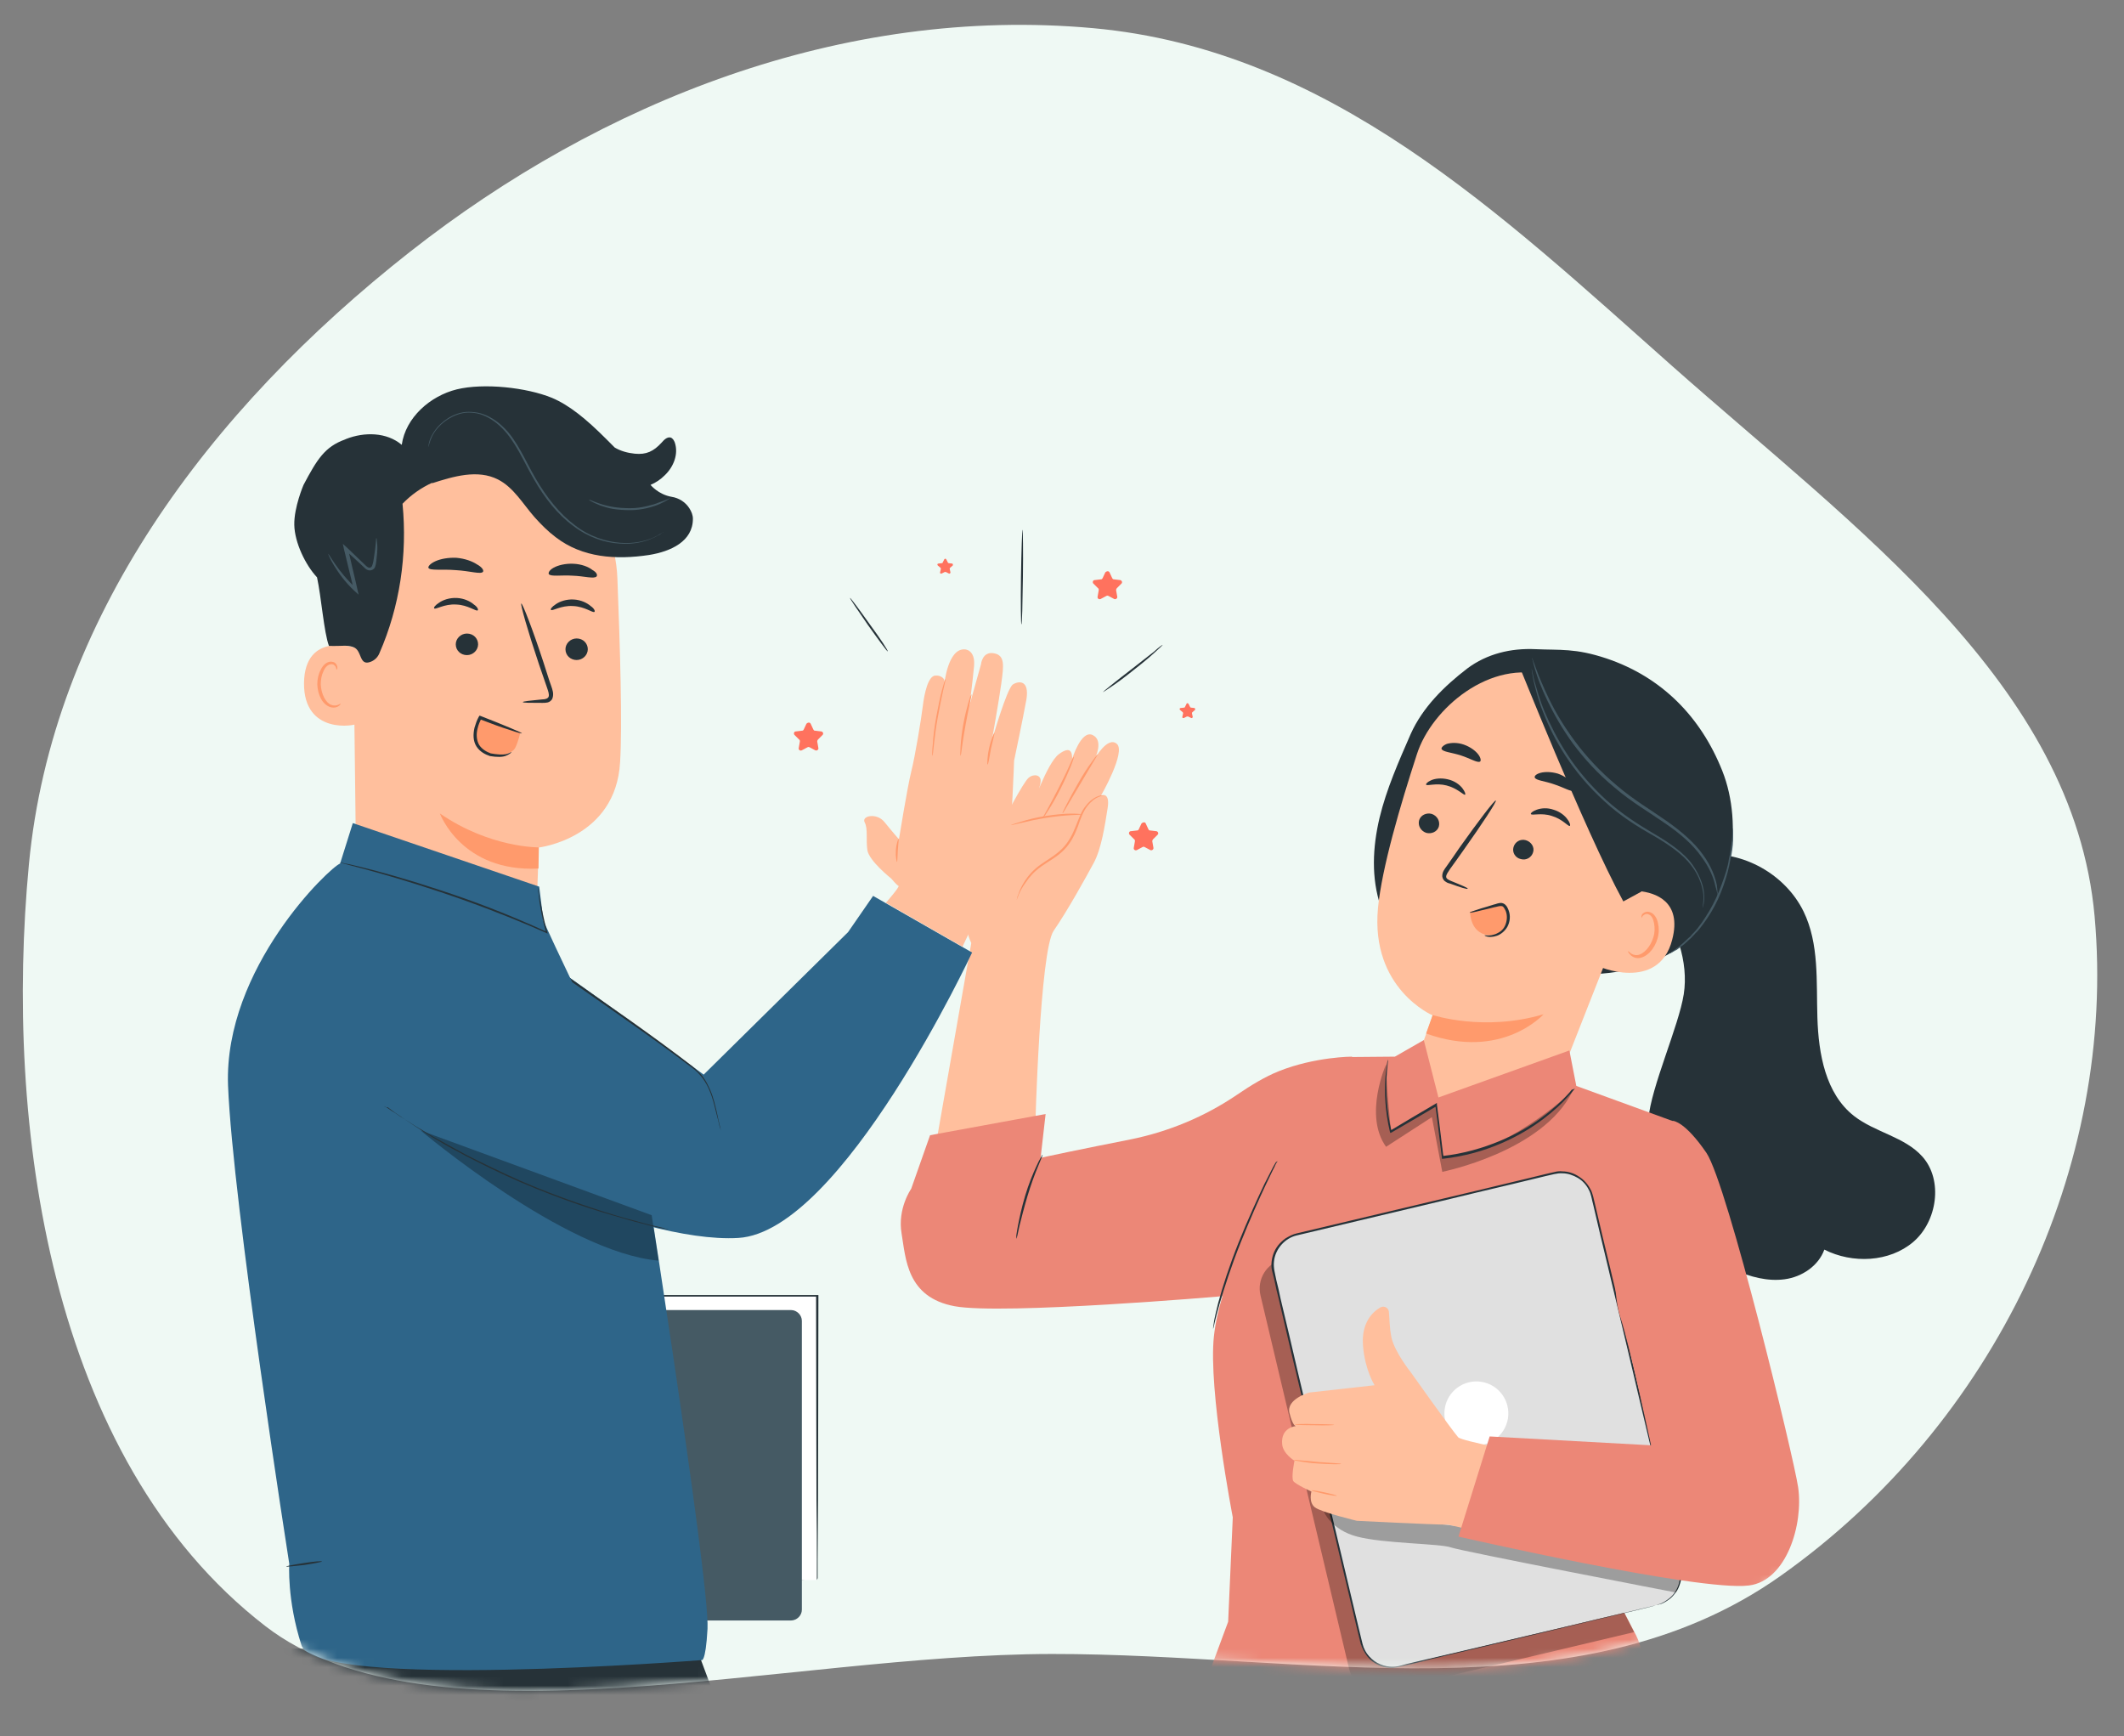 <?xml version="1.0" encoding="UTF-8"?> <svg xmlns="http://www.w3.org/2000/svg" width="230" height="188" viewBox="0 0 230 188" fill="none"><rect x="0" y="0" width="230" height="188" fill="#808080" stroke="none"/><path fill-rule="evenodd" clip-rule="evenodd" d="M3.132 93.562C5.642 67.155 22.516 44.452 44.409 27.254C65.066 11.027 91.234 0.595 118.353 3.048C143.928 5.363 162.537 23.195 181.06 39.618C200.858 57.172 224.565 74.074 226.818 99.218C229.235 126.189 216.089 154.158 192.801 170.628C171.026 186.028 141.441 179.044 113.901 179.075C84.938 179.108 46.538 189.802 28.739 176.06C5.237 157.917 0.469 121.585 3.132 93.562Z" fill="#EFF9F4"></path><mask id="mask0_1936_4609" style="mask-type:alpha" maskUnits="userSpaceOnUse" x="2" y="2" width="226" height="182"><path fill-rule="evenodd" clip-rule="evenodd" d="M3.132 93.562C5.642 67.155 22.516 44.452 44.409 27.254C65.066 11.027 91.234 0.595 118.353 3.048C143.928 5.363 162.537 23.195 181.06 39.618C200.858 57.172 224.565 74.074 226.818 99.218C229.235 126.189 216.089 154.158 192.801 170.628C171.026 186.028 141.441 179.044 113.901 179.075C84.938 179.108 46.538 189.802 28.739 176.06C5.237 157.917 0.469 121.585 3.132 93.562Z" fill="#EEF9F3"></path></mask><g mask="url(#mask0_1936_4609)"><path d="M110.6 67.607C110.558 67.607 110.517 65.313 110.558 62.477C110.6 59.641 110.683 57.348 110.725 57.348C110.767 57.348 110.809 59.641 110.767 62.477C110.725 65.313 110.683 67.607 110.6 67.607Z" fill="#263238"></path><path d="M96.127 70.528C96.086 70.57 95.127 69.277 94.001 67.692C92.875 66.066 91.999 64.773 92.04 64.731C92.082 64.69 93.041 65.983 94.167 67.567C95.335 69.152 96.211 70.487 96.127 70.528Z" fill="#263238"></path><path d="M125.905 69.816C125.905 69.858 125.572 70.15 125.03 70.65C124.488 71.151 123.695 71.818 122.778 72.527C121.902 73.236 121.068 73.862 120.442 74.279C119.817 74.696 119.441 74.946 119.441 74.946C119.441 74.904 119.775 74.612 120.359 74.154C120.984 73.653 121.777 73.028 122.653 72.36C123.528 71.693 124.279 71.067 124.946 70.567C125.488 70.067 125.864 69.816 125.905 69.816Z" fill="#263238"></path><path d="M102.465 60.555L102.632 60.888C102.632 60.93 102.673 60.93 102.715 60.972L103.09 61.014C103.174 61.014 103.215 61.139 103.174 61.222L102.882 61.472C102.84 61.514 102.84 61.556 102.84 61.597L102.924 61.973C102.924 62.056 102.84 62.139 102.757 62.098L102.423 61.931C102.381 61.931 102.34 61.931 102.298 61.931L101.964 62.098C101.881 62.139 101.756 62.056 101.798 61.973L101.881 61.597C101.881 61.556 101.881 61.514 101.839 61.472L101.547 61.222C101.464 61.139 101.506 61.014 101.631 61.014L102.006 60.972C102.048 60.972 102.089 60.93 102.089 60.888L102.256 60.555C102.298 60.471 102.423 60.471 102.465 60.555Z" fill="#FF725E"></path><path d="M128.697 76.195L128.864 76.529C128.864 76.571 128.906 76.571 128.947 76.612L129.323 76.654C129.406 76.654 129.448 76.779 129.406 76.863L129.114 77.113C129.073 77.155 129.073 77.196 129.073 77.238L129.156 77.613C129.156 77.697 129.073 77.78 128.989 77.738L128.656 77.572C128.614 77.572 128.572 77.572 128.53 77.572L128.197 77.738C128.113 77.78 127.988 77.697 128.03 77.613L128.113 77.238C128.113 77.196 128.113 77.155 128.072 77.113L127.78 76.863C127.696 76.779 127.738 76.654 127.863 76.654L128.238 76.612C128.28 76.612 128.322 76.571 128.322 76.529L128.489 76.195C128.489 76.112 128.614 76.112 128.697 76.195Z" fill="#FF725E"></path><path d="M120.148 61.973L120.44 62.598C120.481 62.682 120.523 62.723 120.606 62.723L121.315 62.807C121.482 62.849 121.566 63.057 121.441 63.182L120.94 63.683C120.898 63.724 120.857 63.808 120.857 63.891L120.982 64.6C121.024 64.767 120.815 64.934 120.648 64.85L120.023 64.517C119.939 64.475 119.898 64.475 119.814 64.517L119.189 64.85C119.022 64.934 118.813 64.809 118.855 64.6L118.98 63.891C118.98 63.808 118.98 63.724 118.897 63.683L118.396 63.182C118.271 63.057 118.354 62.807 118.521 62.807L119.23 62.723C119.314 62.723 119.355 62.682 119.397 62.598L119.689 61.973C119.856 61.806 120.064 61.806 120.148 61.973Z" fill="#FF725E"></path><path d="M87.784 78.359L88.076 78.985C88.118 79.068 88.16 79.11 88.243 79.11L88.952 79.194C89.119 79.235 89.202 79.444 89.077 79.569L88.577 80.069C88.535 80.111 88.493 80.195 88.493 80.278L88.618 80.987C88.66 81.154 88.452 81.32 88.285 81.237L87.659 80.903C87.576 80.862 87.534 80.862 87.451 80.903L86.825 81.237C86.658 81.32 86.45 81.195 86.492 80.987L86.617 80.278C86.617 80.195 86.617 80.111 86.533 80.069L86.033 79.569C85.908 79.444 85.991 79.194 86.158 79.194L86.867 79.11C86.95 79.11 86.992 79.068 87.034 78.985L87.326 78.359C87.493 78.193 87.701 78.193 87.784 78.359Z" fill="#FF725E"></path><path d="M124.066 89.16L124.358 89.786C124.399 89.869 124.441 89.911 124.524 89.911L125.233 89.994C125.4 90.036 125.484 90.245 125.359 90.37L124.858 90.87C124.816 90.912 124.775 90.995 124.775 91.079L124.9 91.788C124.941 91.954 124.733 92.121 124.566 92.038L123.941 91.704C123.857 91.662 123.815 91.662 123.732 91.704L123.107 92.038C122.94 92.121 122.731 91.996 122.773 91.788L122.898 91.079C122.898 90.995 122.898 90.912 122.815 90.87L122.314 90.37C122.189 90.245 122.272 89.994 122.439 89.994L123.148 89.911C123.232 89.911 123.273 89.869 123.315 89.786L123.607 89.16C123.774 88.993 124.024 88.993 124.066 89.16Z" fill="#FF725E"></path><path d="M208.184 125.244C206.266 123.076 203.054 122.617 200.761 120.824C197.675 118.405 196.924 114.11 196.799 110.189C196.674 106.269 197.007 102.182 195.297 98.679C193.337 94.676 188.75 92.09 184.329 92.549L179.2 97.553C181.535 100.139 182.87 104.184 182.328 107.645C181.785 111.107 178.783 117.696 178.491 121.199C177.865 128.789 180.868 134.336 187.791 137.464C189.501 138.256 191.419 138.756 193.254 138.506C195.131 138.256 196.924 137.047 197.549 135.295C200.594 136.838 204.597 136.671 207.183 134.461C209.769 132.251 210.436 127.788 208.184 125.244Z" fill="#263238"></path><path d="M108.597 88.963C108.597 88.963 110.807 84.667 111.391 84.209C111.933 83.75 112.767 83.875 112.683 84.626C112.642 85.376 111.683 87.545 111.683 87.545C111.683 87.545 113.351 82.666 114.644 81.665C115.936 80.706 116.103 81.456 116.103 82.165C116.103 82.165 117.062 78.996 118.313 79.58C119.565 80.163 118.564 82.124 118.564 82.124C118.564 82.124 119.94 79.663 120.941 80.539C121.942 81.415 119.231 86.127 119.231 86.127C119.231 86.127 120.232 85.668 119.94 87.503C119.648 89.338 119.273 91.882 118.439 93.425C117.605 94.968 115.603 98.597 114.101 100.765C112.6 102.934 112.1 122.201 112.1 122.201C112.1 122.201 105.552 126.079 102.341 125.579L101.09 125.37L105.177 102.1C105.177 102.1 104.301 100.473 104.468 97.637C104.676 94.802 108.597 88.963 108.597 88.963Z" fill="#FFBF9D"></path><path d="M117.102 88.173C117.102 88.215 116.685 88.215 115.976 88.257C115.268 88.298 114.308 88.382 113.266 88.549C112.223 88.715 111.264 88.924 110.597 89.091C109.929 89.258 109.471 89.341 109.471 89.341C109.471 89.299 109.888 89.174 110.555 88.966C111.222 88.757 112.181 88.507 113.266 88.34C114.35 88.173 115.309 88.09 116.018 88.09C116.644 88.09 117.102 88.132 117.102 88.173Z" fill="#FF9A6C"></path><path d="M116.271 81.956C116.313 81.956 116.188 82.373 115.938 82.999C115.687 83.624 115.312 84.459 114.853 85.376C114.395 86.293 113.936 87.086 113.561 87.67C113.185 88.254 112.977 88.587 112.935 88.546C112.893 88.546 113.102 88.17 113.435 87.586C113.769 87.002 114.186 86.168 114.645 85.293C115.104 84.375 115.521 83.541 115.771 82.957C116.063 82.29 116.23 81.915 116.271 81.956Z" fill="#FF9A6C"></path><path d="M118.856 81.668C118.898 81.668 118.689 82.043 118.314 82.627C117.939 83.253 117.48 84.045 116.979 84.879C116.479 85.713 116.02 86.506 115.645 87.131C115.311 87.715 115.103 88.049 115.061 88.049C115.019 88.049 115.186 87.673 115.52 87.048C115.812 86.464 116.27 85.63 116.771 84.754C117.271 83.878 117.772 83.086 118.189 82.544C118.564 82.002 118.814 81.668 118.856 81.668Z" fill="#FF9A6C"></path><path d="M110.098 97.431C110.098 97.431 110.098 97.389 110.139 97.264C110.139 97.18 110.181 97.014 110.264 96.847C110.39 96.471 110.598 95.971 110.973 95.387C111.349 94.803 111.891 94.178 112.642 93.636C113.392 93.093 114.268 92.635 115.019 91.884C116.52 90.383 116.645 88.297 117.604 87.213C118.021 86.671 118.522 86.337 118.897 86.212C119.064 86.129 119.231 86.129 119.356 86.129C119.439 86.129 119.523 86.129 119.523 86.129C119.523 86.171 119.314 86.129 118.939 86.296C118.605 86.421 118.146 86.754 117.729 87.297C117.312 87.839 117.02 88.589 116.729 89.465C116.395 90.341 115.978 91.258 115.186 92.051C114.435 92.802 113.517 93.26 112.767 93.802C112.016 94.344 111.474 94.928 111.099 95.512C110.306 96.555 110.139 97.431 110.098 97.431Z" fill="#FF9A6C"></path><path d="M186.502 83.463C184.166 77.583 179.913 73.288 173.949 71.286C170.571 70.16 168.944 70.41 166.275 70.285C163.606 70.16 161.021 70.785 158.894 72.37C156.392 74.289 154.056 76.582 152.763 79.46C151.471 82.421 150.136 85.424 149.385 88.551C148.635 91.721 148.468 95.057 149.511 98.143L156.892 101.98C161.188 103.523 165.525 105.024 170.029 105.4C174.574 105.775 179.37 104.774 182.79 101.813C187.586 97.684 188.837 89.344 186.502 83.463Z" fill="#263238"></path><path d="M179.536 81.204L170.403 73.739L167.567 73.196C161.437 71.278 155.015 76.7 153.43 81.662C151.637 87.167 149.635 93.965 149.218 98.302C148.384 107.06 155.14 109.937 155.14 109.937C155.14 109.937 154.681 111.23 153.722 113.941L152.721 114.733C153.263 119.529 160.311 121.656 167.859 118.779L168.193 118.528L181.413 84.915C181.83 83.33 181.038 81.746 179.536 81.204Z" fill="#FFBF9D"></path><path d="M153.676 88.792C153.509 89.376 153.843 89.96 154.426 90.168C155.01 90.335 155.636 90.043 155.803 89.501C155.969 88.917 155.636 88.334 155.052 88.125C154.468 87.958 153.843 88.25 153.676 88.792Z" fill="#263238"></path><path d="M154.43 84.958C154.513 85.125 155.514 84.749 156.64 85.041C157.808 85.333 158.517 86.126 158.642 86.042C158.726 86 158.642 85.708 158.35 85.333C158.058 84.958 157.516 84.541 156.765 84.374C156.057 84.207 155.348 84.29 154.931 84.499C154.555 84.666 154.388 84.874 154.43 84.958Z" fill="#263238"></path><path d="M158.934 96.22C158.976 96.137 158.267 95.845 157.141 95.386C156.849 95.261 156.599 95.136 156.599 94.927C156.599 94.677 156.807 94.427 157.016 94.093C157.475 93.468 157.975 92.759 158.475 92.05C160.519 89.172 162.104 86.754 161.979 86.67C161.853 86.587 160.102 88.88 158.058 91.758C157.558 92.467 157.099 93.176 156.64 93.802C156.432 94.093 156.14 94.427 156.182 94.927C156.223 95.178 156.39 95.386 156.557 95.47C156.724 95.595 156.891 95.636 157.058 95.678C158.184 96.095 158.892 96.304 158.934 96.22Z" fill="#263238"></path><path d="M155.139 109.896C155.139 109.896 160.685 111.731 167.149 109.812C167.149 109.812 162.645 114.859 154.43 111.898L155.139 109.896Z" fill="#FF9A6C"></path><path d="M156.099 81.079C156.224 81.413 157.142 81.454 158.184 81.788C159.227 82.122 159.977 82.622 160.269 82.455C160.394 82.372 160.353 82.038 160.061 81.663C159.769 81.288 159.227 80.871 158.518 80.62C157.809 80.37 157.142 80.412 156.683 80.537C156.266 80.704 156.057 80.954 156.099 81.079Z" fill="#263238"></path><path d="M166.018 92.261C165.851 92.845 165.268 93.179 164.684 93.012C164.1 92.887 163.725 92.303 163.891 91.719C164.058 91.135 164.642 90.802 165.226 90.969C165.81 91.135 166.185 91.719 166.018 92.261Z" fill="#263238"></path><path d="M169.985 89.421C169.818 89.505 169.192 88.671 168.025 88.337C166.899 87.962 165.856 88.337 165.773 88.128C165.731 88.045 165.94 87.837 166.398 87.67C166.857 87.503 167.524 87.419 168.233 87.67C168.942 87.878 169.484 88.337 169.735 88.712C170.027 89.088 170.068 89.379 169.985 89.421Z" fill="#263238"></path><path d="M170.484 85.594C170.192 85.802 169.358 85.26 168.316 84.926C167.273 84.551 166.314 84.509 166.189 84.176C166.147 84.009 166.356 83.8 166.814 83.675C167.273 83.55 167.982 83.55 168.691 83.759C169.4 84.009 169.984 84.426 170.276 84.801C170.568 85.177 170.609 85.469 170.484 85.594Z" fill="#263238"></path><path d="M175.574 98.311C175.74 97.686 176.825 96.393 177.492 96.477C179.202 96.643 182.163 97.561 181.078 101.731C179.619 107.486 172.863 104.65 172.904 104.484C172.946 104.359 175.031 100.48 175.574 98.311Z" fill="#FFBF9D"></path><path d="M176.321 102.986C176.363 102.986 176.405 103.069 176.572 103.194C176.738 103.319 176.989 103.444 177.322 103.403C177.99 103.319 178.74 102.485 179.032 101.484C179.199 100.984 179.199 100.442 179.116 99.983C179.032 99.524 178.865 99.149 178.573 99.024C178.282 98.857 178.031 99.024 177.906 99.149C177.781 99.274 177.781 99.399 177.781 99.399C177.781 99.399 177.698 99.274 177.781 99.065C177.823 98.94 177.948 98.857 178.115 98.773C178.282 98.69 178.49 98.69 178.699 98.773C179.116 98.899 179.449 99.441 179.533 99.941C179.658 100.442 179.658 101.026 179.491 101.609C179.157 102.777 178.282 103.695 177.406 103.736C176.989 103.736 176.655 103.528 176.53 103.361C176.28 103.111 176.28 102.986 176.321 102.986Z" fill="#FF9A6C"></path><path d="M177.702 96.555L175.784 97.598C171.488 89.716 164.148 71.074 164.524 72.159C164.524 72.159 169.32 71.783 173.657 73.994C177.994 76.246 185.959 81.292 184.124 86.671C182.289 92.051 177.702 96.555 177.702 96.555Z" fill="#263238"></path><path d="M185.996 97.131C185.996 97.131 185.996 97.006 185.996 96.797C185.996 96.589 185.954 96.255 185.912 95.838C185.746 95.004 185.328 93.795 184.411 92.544C183.535 91.293 182.117 90.041 180.449 88.874C178.781 87.706 176.863 86.58 175.069 85.037C173.276 83.536 171.775 81.909 170.565 80.283C169.356 78.656 168.438 77.113 167.771 75.737C167.104 74.361 166.645 73.235 166.353 72.442C166.228 72.067 166.103 71.775 166.02 71.525C165.936 71.317 165.895 71.191 165.895 71.191C165.895 71.191 165.895 71.317 165.978 71.525C166.02 71.734 166.103 72.067 166.228 72.484C166.478 73.318 166.895 74.486 167.563 75.862C168.23 77.238 169.106 78.823 170.315 80.491C171.525 82.118 173.026 83.786 174.861 85.287C176.654 86.83 178.614 87.956 180.282 89.124C181.95 90.25 183.327 91.459 184.202 92.71C185.12 93.92 185.579 95.088 185.746 95.922C185.996 96.672 185.996 97.131 185.996 97.131Z" fill="#455A64"></path><path d="M184.372 98.266C184.372 98.266 184.58 97.808 184.539 96.974C184.539 96.14 184.163 94.888 183.288 93.637C182.412 92.386 180.869 91.302 179.159 90.301C177.449 89.3 175.614 88.132 173.904 86.589C172.236 85.046 170.818 83.378 169.734 81.71C168.65 80.042 167.857 78.457 167.273 77.081C166.69 75.705 166.398 74.537 166.147 73.703C166.064 73.328 165.981 72.994 165.939 72.744C165.897 72.535 165.855 72.41 165.855 72.41C165.855 72.41 165.855 72.535 165.897 72.744C165.939 72.994 165.981 73.328 166.064 73.703C166.273 74.537 166.523 75.705 167.107 77.123C167.649 78.541 168.441 80.167 169.525 81.835C170.61 83.503 172.028 85.213 173.737 86.756C175.447 88.341 177.324 89.509 179.034 90.468C180.744 91.469 182.245 92.511 183.121 93.679C184.038 94.847 184.372 96.056 184.455 96.89C184.497 97.808 184.33 98.266 184.372 98.266Z" fill="#455A64"></path><path d="M162.228 97.93C162.395 97.888 162.603 97.847 162.77 97.888C162.937 97.93 163.062 98.097 163.145 98.222C163.562 98.931 163.479 99.848 162.979 100.474C162.478 101.1 161.602 101.391 160.81 101.183C160.018 100.974 159.267 100.265 159.184 98.722C160.143 98.514 161.31 98.18 162.228 97.93Z" fill="#FF9A6C"></path><path d="M160.761 101.271C160.761 101.23 161.303 101.397 162.012 101.105C162.388 100.938 162.763 100.688 162.972 100.229C163.18 99.77 163.263 99.186 163.055 98.644C162.93 98.394 162.805 98.102 162.596 98.102C162.388 98.06 162.096 98.185 161.804 98.227C161.303 98.352 160.845 98.477 160.428 98.561C159.635 98.769 159.135 98.853 159.135 98.811C159.135 98.769 159.594 98.602 160.386 98.352C160.803 98.227 161.262 98.102 161.762 97.935C162.012 97.894 162.263 97.727 162.638 97.768C162.846 97.81 163.013 97.935 163.097 98.06C163.222 98.185 163.263 98.352 163.347 98.519C163.597 99.145 163.514 99.812 163.222 100.354C162.93 100.854 162.471 101.188 162.096 101.313C161.262 101.605 160.72 101.313 160.761 101.271Z" fill="#263238"></path><path d="M187.625 89.629C187.625 89.629 187.667 89.837 187.667 90.254C187.667 90.463 187.667 90.713 187.667 91.005C187.667 91.297 187.625 91.631 187.584 91.964C187.542 92.131 187.542 92.34 187.5 92.507C187.459 92.715 187.417 92.882 187.375 93.09C187.292 93.507 187.208 93.966 187.083 94.425C186.833 95.342 186.499 96.343 186.041 97.344C185.582 98.345 185.04 99.221 184.456 100.013C184.164 100.388 183.914 100.764 183.58 101.056C183.455 101.223 183.288 101.348 183.163 101.514C183.038 101.64 182.871 101.765 182.746 101.89C182.496 102.14 182.246 102.349 181.995 102.515C181.87 102.599 181.787 102.682 181.662 102.766C181.578 102.849 181.453 102.891 181.37 102.932C181.036 103.141 180.828 103.266 180.828 103.224C180.786 103.183 181.578 102.766 182.621 101.765C182.746 101.64 182.871 101.514 183.038 101.389C183.163 101.223 183.288 101.097 183.455 100.931C183.747 100.639 183.997 100.263 184.289 99.888C184.831 99.096 185.373 98.22 185.832 97.219C186.291 96.218 186.625 95.259 186.916 94.341C187.042 93.883 187.167 93.466 187.208 93.049C187.25 92.84 187.292 92.632 187.334 92.465C187.375 92.256 187.375 92.089 187.417 91.923C187.459 91.589 187.5 91.255 187.542 90.963C187.584 90.671 187.584 90.421 187.584 90.254C187.584 89.879 187.584 89.629 187.625 89.629Z" fill="#455A64"></path><path d="M100.714 122.909L98.671 128.706C98.671 128.706 97.169 130.833 97.628 133.544C98.087 136.254 98.17 140.466 103.383 141.426C108.596 142.385 132.367 140.341 132.367 140.341C132.367 140.341 146.547 114.068 146.422 114.402C146.422 114.402 142.418 114.402 138.456 115.986C136.997 116.57 135.412 117.529 133.952 118.53C130.449 120.907 126.529 122.534 122.4 123.368C117.729 124.285 112.516 125.37 112.683 125.37L113.225 120.615L100.714 122.909Z" fill="#EC8777"></path><path d="M172.319 167.742L181.452 121.492L170.693 117.572L169.942 113.735L155.763 118.823L154.178 112.609L151.05 114.403L146.338 114.444C146.338 114.444 132.659 133.378 131.45 144.68C130.824 150.476 133.493 164.28 133.493 164.28L132.993 175.582L131.199 180.42C130.615 182.004 130.949 183.13 132.367 184.09L176.573 184.006C178.074 181.963 178.283 179.294 177.157 177.042L172.319 167.742Z" fill="#EC8777"></path><path opacity="0.3" d="M150.092 115.238C150.092 115.238 147.631 120.743 150.092 124.163L155.054 120.952L156.18 126.874C156.18 126.874 167.065 124.705 170.276 118.158C170.276 118.158 162.644 125.247 156.264 125.331L155.555 119.659L150.634 122.578C150.634 122.578 150.133 117.824 150.092 115.238Z" fill="black"></path><g opacity="0.3"><path d="M176.948 176.709L150.008 183.09C148.256 183.507 146.504 182.423 146.087 180.671L136.496 140.26C136.078 138.509 137.163 136.757 138.914 136.34L167.106 129.667C168.858 129.25 170.609 130.335 171.026 132.086L174.404 171.746C174.988 172.831 176.948 176.709 176.948 176.709Z" fill="black"></path></g><path d="M179.367 173.786L151.467 180.417C149.632 180.834 147.797 179.708 147.38 177.915L137.872 137.754C137.455 135.919 138.581 134.084 140.374 133.667L168.274 127.036C170.109 126.619 171.944 127.745 172.361 129.538L181.869 169.699C182.328 171.534 181.202 173.369 179.367 173.786Z" fill="#E0E0E0"></path><path d="M179.367 173.783C179.367 173.783 179.409 173.783 179.451 173.742C179.534 173.7 179.617 173.7 179.743 173.658C179.993 173.575 180.368 173.366 180.785 173.033C181.202 172.699 181.619 172.157 181.828 171.365C181.911 170.989 181.953 170.572 181.911 170.113C181.869 169.655 181.703 169.196 181.619 168.696C180.66 164.734 179.284 158.979 177.616 151.889C176.782 148.344 175.864 144.466 174.863 140.295C174.363 138.21 173.862 136.041 173.32 133.831C173.07 132.705 172.778 131.579 172.528 130.453C172.361 129.869 172.319 129.285 172.027 128.785C171.777 128.285 171.36 127.826 170.86 127.534C170.359 127.242 169.775 127.033 169.191 127.033C168.608 126.992 168.024 127.2 167.398 127.325C166.189 127.617 164.979 127.909 163.77 128.201C161.309 128.785 158.807 129.369 156.263 129.994C151.175 131.204 145.879 132.455 140.458 133.748C139.123 134.04 138.08 135.249 137.955 136.584C137.872 137.251 138.08 137.918 138.206 138.585C138.372 139.253 138.539 139.92 138.664 140.587C139.29 143.215 139.915 145.842 140.499 148.386C141.709 153.474 142.876 158.436 144.002 163.107C145.128 167.82 146.171 172.24 147.172 176.452C147.297 176.953 147.422 177.495 147.547 177.995C147.672 178.496 147.923 178.955 148.256 179.33C148.923 180.081 149.924 180.498 150.884 180.456C151.384 180.456 151.843 180.289 152.301 180.164C152.76 180.039 153.261 179.956 153.719 179.83C154.637 179.622 155.554 179.413 156.43 179.205C163.52 177.537 169.275 176.202 173.237 175.243C175.239 174.784 176.74 174.409 177.824 174.159C178.325 174.034 178.742 173.95 179.034 173.867C179.242 173.825 179.367 173.783 179.367 173.783C179.367 173.783 179.242 173.825 178.95 173.908C178.658 173.992 178.283 174.075 177.782 174.2C176.74 174.451 175.197 174.826 173.237 175.285C169.275 176.244 163.52 177.62 156.43 179.288C155.554 179.497 154.637 179.705 153.719 179.956C153.261 180.081 152.802 180.164 152.301 180.289C151.843 180.373 151.342 180.539 150.842 180.581C149.841 180.623 148.757 180.206 148.089 179.372C147.756 178.955 147.506 178.496 147.339 177.954C147.214 177.453 147.088 176.911 146.963 176.411C145.962 172.24 144.92 167.778 143.794 163.107C142.668 158.436 141.5 153.474 140.291 148.386C139.665 145.842 139.081 143.215 138.456 140.587C138.289 139.92 138.122 139.253 137.997 138.585C137.914 138.252 137.83 137.918 137.747 137.585C137.663 137.251 137.663 136.876 137.705 136.542C137.789 135.833 138.08 135.166 138.581 134.624C138.831 134.373 139.081 134.123 139.415 133.956C139.707 133.789 140.041 133.623 140.416 133.539C145.837 132.246 151.134 130.995 156.222 129.786C158.766 129.202 161.268 128.577 163.728 127.993C164.938 127.701 166.189 127.409 167.356 127.117C167.648 127.033 167.94 126.992 168.274 126.908C168.566 126.825 168.9 126.783 169.191 126.825C169.817 126.825 170.443 127.033 170.943 127.367C171.485 127.701 171.902 128.159 172.194 128.702C172.361 128.952 172.444 129.285 172.528 129.577C172.611 129.869 172.653 130.161 172.736 130.453C172.986 131.579 173.278 132.705 173.529 133.831C174.071 136.041 174.571 138.21 175.072 140.295C176.073 144.466 176.99 148.344 177.824 151.889C179.492 158.979 180.827 164.734 181.786 168.696C181.911 169.196 182.036 169.655 182.078 170.113C182.12 170.572 182.078 170.989 181.953 171.365C181.744 172.115 181.286 172.699 180.91 173.033C180.493 173.366 180.118 173.575 179.868 173.658C179.492 173.742 179.367 173.783 179.367 173.783Z" fill="#263238"></path><path d="M163.287 153.582C163.594 151.695 162.313 149.917 160.427 149.61C158.54 149.303 156.761 150.583 156.454 152.47C156.147 154.357 157.428 156.136 159.315 156.443C161.202 156.75 162.98 155.469 163.287 153.582Z" fill="white"></path><path opacity="0.3" d="M143.378 163.657C143.295 163.615 144.171 165.659 146.965 166.368C149.759 167.118 155.931 167.118 157.099 167.535C158.267 167.952 181.454 172.415 181.454 172.415C181.454 172.415 181.996 172.123 182.121 169.787C182.246 167.452 143.378 163.657 143.378 163.657Z" fill="black"></path><path d="M150.392 141.971C150.308 141.554 149.85 141.346 149.474 141.554C148.599 142.055 147.389 143.264 147.598 145.725C147.806 148.352 148.849 149.979 148.849 149.979L141.759 150.771C141.759 150.771 139.257 151.48 139.632 152.981C140.008 154.483 140.341 154.399 140.341 154.399C140.341 154.399 138.673 154.524 138.84 156.359C138.923 157.402 140.174 158.153 140.174 158.153C140.174 158.153 139.799 159.946 140.049 160.363C140.341 160.738 142.009 161.489 142.009 161.489C142.009 161.489 141.676 162.657 142.385 163.199C143.094 163.741 146.93 164.658 146.93 164.658C146.93 164.658 155.104 165.075 156.814 165.075L165.03 166.952V157.277C165.03 157.277 158.274 156.026 157.898 155.609C157.106 154.691 152.727 148.519 152.727 148.519C152.727 148.519 151.059 146.434 150.684 144.849C150.433 143.64 150.475 142.639 150.392 141.971Z" fill="#FFBF9D"></path><path d="M144.467 154.269C144.467 154.31 143.507 154.352 142.34 154.31C141.172 154.31 140.213 154.269 140.213 154.227C140.213 154.185 141.172 154.144 142.34 154.185C143.507 154.185 144.467 154.227 144.467 154.269Z" fill="#FF9A6C"></path><path d="M145.211 158.493C145.211 158.535 144.919 158.535 144.46 158.535C144.001 158.535 143.334 158.493 142.667 158.451C141.958 158.409 141.332 158.326 140.874 158.243C140.415 158.159 140.123 158.118 140.123 158.076C140.123 158.034 140.415 158.076 140.874 158.118C141.416 158.159 142 158.201 142.667 158.284C143.334 158.326 143.96 158.368 144.46 158.409C144.919 158.451 145.211 158.451 145.211 158.493Z" fill="#FF9A6C"></path><path d="M144.758 161.946C144.758 161.988 144.133 161.904 143.382 161.738C142.631 161.571 142.006 161.404 142.006 161.362C142.006 161.32 142.631 161.404 143.382 161.571C144.174 161.738 144.758 161.904 144.758 161.946Z" fill="#FF9A6C"></path><path d="M181.202 121.367C181.202 121.367 182.453 121.409 184.789 124.829C187.083 128.29 194.256 157.858 194.714 161.027C195.298 165.031 193.463 171.161 189.376 171.662C183.913 172.329 157.932 166.366 157.932 166.366L161.31 155.523L178.784 156.482C178.784 156.482 176.448 145.514 175.489 142.72C173.946 138.09 174.947 123.244 181.202 121.367Z" fill="#EC8777"></path><path d="M138.332 125.699C138.332 125.699 138.332 125.783 138.248 125.866C138.165 125.991 138.081 126.158 137.998 126.366C137.748 126.825 137.456 127.492 137.081 128.243C136.33 129.828 135.329 132.08 134.328 134.582C133.327 137.084 132.577 139.42 132.076 141.13C131.826 141.964 131.659 142.673 131.534 143.173C131.492 143.382 131.451 143.59 131.409 143.715C131.367 143.84 131.367 143.924 131.367 143.924C131.367 143.924 131.367 143.84 131.367 143.715C131.409 143.548 131.409 143.382 131.451 143.131C131.534 142.631 131.701 141.922 131.909 141.088C132.368 139.378 133.119 137.043 134.12 134.54C135.121 132.038 136.163 129.786 136.914 128.201C137.331 127.409 137.623 126.784 137.873 126.325C137.998 126.116 138.081 125.949 138.165 125.824C138.29 125.783 138.332 125.699 138.332 125.699Z" fill="#263238"></path><path d="M170.568 117.824C170.568 117.824 170.484 117.908 170.359 118.075C170.234 118.241 170.026 118.492 169.734 118.784C169.192 119.409 168.316 120.243 167.106 121.161C165.897 122.078 164.396 122.996 162.561 123.788C160.726 124.58 158.599 125.206 156.263 125.456H156.138V125.331C156.097 124.914 156.013 124.455 155.972 123.997C155.805 122.495 155.596 121.036 155.429 119.659L155.596 119.743C153.803 120.785 152.135 121.786 150.675 122.62L150.55 122.662L150.508 122.537C149.966 120.243 149.924 118.241 150.008 116.865C150.05 116.198 150.133 115.656 150.175 115.28C150.216 115.114 150.216 114.947 150.258 114.863C150.258 114.78 150.3 114.738 150.3 114.738C150.3 114.738 150.3 114.78 150.3 114.863C150.3 114.988 150.258 115.114 150.258 115.28C150.216 115.656 150.175 116.156 150.133 116.865C150.091 118.2 150.133 120.201 150.675 122.453L150.55 122.412C152.01 121.536 153.678 120.535 155.471 119.493L155.596 119.409V119.576C155.763 120.952 155.972 122.412 156.138 123.913C156.18 124.372 156.263 124.831 156.305 125.248L156.18 125.164C158.474 124.914 160.601 124.288 162.394 123.538C164.229 122.787 165.772 121.87 166.94 120.994C168.149 120.118 169.025 119.284 169.567 118.7C169.859 118.408 170.067 118.158 170.192 117.991C170.484 117.908 170.568 117.824 170.568 117.824Z" fill="#263238"></path><path d="M110.055 134.123C110.055 134.123 110.055 133.998 110.055 133.747C110.096 133.497 110.138 133.163 110.221 132.746C110.388 131.871 110.639 130.703 111.014 129.452C111.389 128.201 111.848 127.075 112.223 126.282C112.39 125.907 112.557 125.573 112.682 125.365C112.807 125.156 112.849 125.031 112.891 125.031C112.932 125.031 112.724 125.532 112.39 126.324C112.056 127.116 111.639 128.242 111.264 129.494C110.889 130.745 110.597 131.912 110.388 132.746C110.221 133.581 110.096 134.123 110.055 134.123Z" fill="#263238"></path><path d="M88.456 140.34H70.398V171.076H88.456V140.34Z" fill="white"></path><path d="M88.455 171.076C88.455 171.076 88.455 171.034 88.455 170.909C88.455 170.784 88.455 170.659 88.455 170.45C88.455 170.075 88.455 169.491 88.455 168.74C88.455 167.239 88.455 165.112 88.413 162.401C88.413 156.98 88.371 149.306 88.371 140.298L88.455 140.382C82.908 140.382 76.82 140.382 70.397 140.382L70.522 140.257C70.522 151.975 70.522 162.735 70.481 170.992H70.397C75.902 170.992 80.406 171.034 83.534 171.034C85.077 171.034 86.328 171.034 87.162 171.076C87.579 171.076 87.871 171.076 88.121 171.076C88.33 171.076 88.455 171.076 88.455 171.076C88.455 171.076 88.371 171.076 88.163 171.076C87.954 171.076 87.621 171.076 87.246 171.076C86.411 171.076 85.202 171.076 83.659 171.117C80.531 171.117 75.986 171.159 70.481 171.159H70.397V171.076C70.397 162.818 70.397 152.059 70.356 140.34V140.215H70.481C76.861 140.215 82.95 140.215 88.538 140.215H88.622V140.298C88.622 149.306 88.58 157.021 88.58 162.443C88.58 165.154 88.538 167.281 88.538 168.782C88.538 169.491 88.538 170.075 88.538 170.45C88.538 170.617 88.538 170.784 88.538 170.867C88.455 171.034 88.455 171.117 88.455 171.076Z" fill="#263238"></path><path d="M85.622 175.453H45.92C45.294 175.453 44.752 174.911 44.752 174.285V143.008C44.752 142.382 45.294 141.84 45.92 141.84H85.663C86.289 141.84 86.831 142.382 86.831 143.008V174.285C86.831 174.911 86.289 175.453 85.622 175.453Z" fill="#455A64"></path><path d="M38.623 98.855L38.206 63.991C37.831 55.317 42.544 47.852 51.218 47.727L52.01 47.768C60.101 48.102 66.565 54.566 66.857 62.657C67.149 70.163 67.399 78.462 67.149 82.507C66.69 90.806 58.308 91.766 58.308 91.766C58.308 91.766 58.266 96.812 57.932 99.439L59.892 105.153L47.089 108.239L38.623 98.855Z" fill="#FFBF9D"></path><path d="M58.351 91.744C58.351 91.744 53.096 91.828 47.633 88.074C47.633 88.074 49.968 94.455 58.309 94.038L58.351 91.744Z" fill="#FF9A6C"></path><path d="M56.615 76.016C56.615 75.933 57.407 75.85 58.7 75.725C59.034 75.725 59.325 75.641 59.409 75.433C59.492 75.182 59.367 74.849 59.242 74.473C58.95 73.681 58.7 72.847 58.366 71.93C57.157 68.343 56.323 65.382 56.448 65.34C56.573 65.299 57.699 68.176 58.867 71.763C59.159 72.638 59.409 73.514 59.701 74.307C59.826 74.682 59.993 75.099 59.826 75.599C59.742 75.85 59.492 76.016 59.284 76.058C59.075 76.1 58.908 76.1 58.742 76.1C57.407 76.1 56.615 76.1 56.615 76.016Z" fill="#263238"></path><path d="M38.634 70.196C38.508 70.113 33.004 68.278 32.92 73.949C32.878 79.663 38.592 78.537 38.592 78.37C38.634 78.203 38.634 70.196 38.634 70.196Z" fill="#FFBF9D"></path><path d="M36.862 76.182C36.82 76.182 36.778 76.266 36.611 76.308C36.445 76.391 36.153 76.433 35.861 76.308C35.277 76.099 34.776 75.14 34.735 74.097C34.735 73.597 34.818 73.096 35.027 72.679C35.194 72.262 35.485 71.97 35.777 71.929C36.069 71.845 36.278 72.054 36.361 72.221C36.445 72.387 36.403 72.513 36.445 72.513C36.445 72.513 36.57 72.429 36.528 72.179C36.486 72.054 36.445 71.929 36.319 71.803C36.194 71.678 35.986 71.637 35.777 71.637C35.319 71.678 34.943 72.054 34.735 72.513C34.484 72.971 34.359 73.513 34.359 74.097C34.401 75.265 34.943 76.308 35.777 76.558C36.194 76.683 36.528 76.558 36.695 76.433C36.862 76.308 36.903 76.182 36.862 76.182Z" fill="#FF9A6C"></path><path d="M70.278 60.089C66.691 60.631 63.063 60.381 60.185 58.171C59.351 57.545 58.6 56.794 57.892 56.002C56.64 54.584 55.639 52.791 53.93 51.915C51.719 50.789 49.092 51.581 46.757 52.332L46.84 52.249C45.631 52.791 44.505 53.583 43.587 54.542C44.129 60.047 43.295 65.677 41.085 70.723C40.918 71.141 40.584 71.474 40.167 71.641C38.833 72.183 39.25 70.39 38.249 70.056C37.498 69.806 37.123 69.973 35.622 69.931C35.08 68.513 34.788 64.593 34.329 62.508C33.078 61.173 31.91 58.754 31.868 56.836C31.827 54.918 32.869 52.499 32.869 52.499C34.329 49.746 35.163 48.37 37.373 47.578L37.457 47.536C39.459 46.744 41.877 46.785 43.504 48.162C43.921 45.201 46.59 42.865 49.467 42.156C52.387 41.447 57.016 41.948 59.768 43.074C61.645 43.866 63.48 45.367 65.607 47.494C65.899 47.786 66.191 48.078 66.483 48.37C66.524 48.412 66.524 48.412 66.566 48.454C67.192 48.829 67.942 49.038 68.734 49.121C69.986 49.246 70.778 48.871 71.654 47.911C71.904 47.62 72.238 47.286 72.613 47.369C72.863 47.453 72.988 47.703 73.072 47.911C73.489 49.163 72.947 50.539 71.987 51.456C71.529 51.915 71.028 52.249 70.444 52.499C70.444 52.499 71.278 53.541 72.738 53.792C73.531 53.917 74.239 54.376 74.656 55.043C74.865 55.376 75.032 55.752 75.032 56.169C75.032 58.629 72.613 59.714 70.278 60.089Z" fill="#263238"></path><path d="M71.828 57.601C71.828 57.601 71.828 57.643 71.745 57.643C71.703 57.685 71.619 57.727 71.536 57.81C71.453 57.893 71.328 57.935 71.161 58.019C71.036 58.102 70.869 58.185 70.66 58.269C69.868 58.644 68.617 58.978 67.074 58.852C65.531 58.769 63.696 58.185 62.069 56.934C60.401 55.725 58.983 53.931 57.816 51.888C57.232 50.887 56.731 49.844 56.189 48.885C55.647 47.926 55.063 47.05 54.354 46.341C53.645 45.632 52.811 45.09 51.977 44.84C51.56 44.715 51.143 44.673 50.726 44.673C50.309 44.673 49.934 44.757 49.558 44.882C48.849 45.132 48.265 45.507 47.807 45.924C47.348 46.341 47.056 46.758 46.847 47.134C46.472 47.884 46.43 48.385 46.389 48.385C46.389 48.385 46.389 48.343 46.389 48.301C46.389 48.218 46.43 48.135 46.43 48.051C46.472 47.843 46.556 47.509 46.764 47.134C46.972 46.758 47.264 46.3 47.723 45.883C48.182 45.466 48.766 45.049 49.517 44.798C49.892 44.673 50.309 44.59 50.726 44.59C51.143 44.59 51.602 44.632 52.06 44.757C52.936 45.007 53.812 45.549 54.521 46.258C55.272 46.967 55.855 47.884 56.398 48.844C56.94 49.803 57.44 50.845 58.024 51.846C59.192 53.848 60.61 55.641 62.236 56.851C63.821 58.102 65.656 58.644 67.157 58.769C68.7 58.894 69.91 58.561 70.702 58.227C71.453 57.893 71.828 57.56 71.828 57.601Z" fill="#455A64"></path><path d="M72.608 53.898C72.608 53.898 72.525 53.982 72.316 54.107C72.108 54.232 71.816 54.399 71.441 54.566C71.065 54.733 70.565 54.899 70.023 55.024C69.481 55.15 68.855 55.233 68.229 55.233C67.604 55.233 66.978 55.191 66.436 55.108C65.894 55.024 65.394 54.858 65.018 54.733C64.643 54.566 64.309 54.441 64.101 54.316C63.892 54.19 63.767 54.149 63.809 54.107C63.809 54.065 64.267 54.316 65.06 54.566C65.435 54.691 65.936 54.816 66.478 54.899C67.02 54.983 67.604 55.024 68.229 55.024C68.855 55.024 69.439 54.941 69.981 54.816C70.523 54.691 70.982 54.566 71.357 54.399C72.15 54.149 72.608 53.898 72.608 53.898Z" fill="#455A64"></path><path d="M40.752 58.254C40.794 58.254 40.794 58.421 40.835 58.796C40.877 59.13 40.877 59.672 40.794 60.297C40.752 60.631 40.752 60.965 40.627 61.34C40.585 61.548 40.335 61.757 40.043 61.757C39.751 61.757 39.584 61.59 39.417 61.423C38.792 60.84 38.125 60.214 37.374 59.547L37.666 59.38C37.749 59.755 37.874 60.172 37.958 60.589C38.208 61.757 38.5 62.841 38.709 63.842L38.834 64.384L38.417 64.009C37.332 63.008 36.623 61.965 36.165 61.215C35.706 60.464 35.539 60.005 35.539 59.964C35.623 59.922 36.498 61.799 38.625 63.759L38.333 63.926C38.083 62.925 37.833 61.84 37.541 60.673C37.457 60.256 37.332 59.839 37.249 59.463L37.124 58.88L37.583 59.297C38.291 59.964 38.959 60.631 39.584 61.215C39.709 61.34 39.876 61.465 40.001 61.465C40.127 61.465 40.252 61.382 40.293 61.257C40.418 60.965 40.46 60.589 40.502 60.297C40.71 59.046 40.71 58.254 40.752 58.254Z" fill="#455A64"></path><path d="M56.348 79.27C56.265 79.27 51.969 77.602 51.969 77.602C51.969 77.602 50.718 80.062 52.219 81.188C53.721 82.314 55.514 81.605 55.806 80.938C56.14 80.271 56.348 79.27 56.348 79.27Z" fill="#FF9A6C"></path><path d="M55.39 81.442C55.348 81.401 55.181 81.567 54.806 81.651C54.43 81.734 53.805 81.692 53.138 81.567C52.679 81.401 52.178 81.109 51.886 80.65C51.595 80.15 51.553 79.482 51.72 78.857C51.803 78.481 51.97 78.106 52.137 77.772L51.928 77.856C53.221 78.356 54.347 78.773 55.181 79.023C56.015 79.315 56.516 79.441 56.516 79.399C56.516 79.357 56.057 79.149 55.264 78.815C54.472 78.481 53.346 78.023 52.053 77.522L51.928 77.481L51.845 77.606C51.636 77.981 51.511 78.356 51.386 78.773C51.219 79.482 51.219 80.233 51.595 80.817C51.97 81.401 52.554 81.692 53.054 81.859C53.805 81.984 54.43 81.984 54.806 81.818C55.223 81.651 55.39 81.442 55.39 81.442Z" fill="#263238"></path><path d="M63.651 70.293C63.651 70.918 63.109 71.46 62.442 71.46C61.775 71.46 61.232 70.96 61.232 70.293C61.232 69.667 61.775 69.125 62.442 69.125C63.151 69.125 63.651 69.667 63.651 70.293Z" fill="#263238"></path><path d="M64.376 66.241C64.209 66.408 63.333 65.658 62.04 65.616C60.748 65.532 59.788 66.2 59.663 66.033C59.58 65.95 59.747 65.699 60.205 65.407C60.622 65.115 61.331 64.865 62.124 64.907C62.916 64.949 63.583 65.282 63.959 65.616C64.334 65.866 64.459 66.158 64.376 66.241Z" fill="#263238"></path><path d="M51.772 69.761C51.772 70.387 51.23 70.929 50.563 70.929C49.896 70.929 49.353 70.429 49.353 69.761C49.353 69.136 49.896 68.594 50.563 68.594C51.272 68.594 51.772 69.136 51.772 69.761Z" fill="#263238"></path><path d="M51.735 66.077C51.568 66.244 50.693 65.493 49.4 65.452C48.107 65.368 47.148 66.036 47.023 65.869C46.939 65.785 47.106 65.535 47.565 65.243C47.982 64.951 48.691 64.701 49.483 64.743C50.276 64.784 50.943 65.118 51.318 65.452C51.693 65.702 51.819 65.994 51.735 66.077Z" fill="#263238"></path><path d="M52.311 61.894C52.103 62.228 50.893 61.811 49.35 61.728C47.849 61.602 46.556 61.811 46.389 61.477C46.347 61.311 46.598 61.019 47.14 60.768C47.682 60.518 48.516 60.351 49.434 60.393C50.351 60.477 51.144 60.768 51.644 61.102C52.186 61.394 52.395 61.728 52.311 61.894Z" fill="#263238"></path><path d="M64.6 62.413C64.308 62.705 63.266 62.371 62.014 62.329C60.763 62.246 59.679 62.455 59.429 62.163C59.346 61.996 59.512 61.704 59.971 61.454C60.43 61.203 61.222 60.995 62.098 61.037C62.974 61.078 63.724 61.37 64.141 61.704C64.6 61.954 64.725 62.246 64.6 62.413Z" fill="#263238"></path><path d="M43.335 120.978C46.212 123.73 68.732 134.699 79.951 134.031C91.169 133.364 105.265 103.129 105.265 103.129L94.547 96.998L91.836 100.918L76.197 116.349C76.197 116.349 59.557 104.13 55.971 101.919C52.385 99.709 46.462 92.911 37.955 100.21C29.489 107.549 37.496 115.39 43.335 120.978Z" fill="#2E6589"></path><path d="M96.509 95.121C96.509 95.121 94.09 93.203 93.923 92.035C93.756 90.868 94.007 89.742 93.631 89.033C93.256 88.324 94.966 87.948 95.8 89.033C96.676 90.117 97.343 90.868 97.343 90.868C97.343 90.868 98.26 85.196 98.677 83.528C99.094 81.901 99.762 77.814 99.928 76.438C100.095 75.062 100.512 73.144 101.305 73.144C102.097 73.144 101.513 73.144 101.513 73.144C101.513 73.144 102.431 73.227 102.264 74.019C102.264 74.019 102.639 70.183 104.474 70.308C104.474 70.308 105.642 70.308 105.475 72.143C105.308 73.978 104.975 76.396 104.975 76.396L106.226 71.934C106.226 71.934 106.351 70.516 107.602 70.725C108.853 70.933 108.686 72.059 108.436 73.936C108.186 75.813 107.393 80.233 107.393 80.233C107.393 80.233 109.02 74.52 109.687 74.103C110.354 73.686 111.48 73.644 111.147 75.729C110.771 77.814 109.812 82.36 109.812 82.36C109.812 82.36 109.562 89.617 109.228 91.16C108.895 92.703 104.224 102.503 104.224 102.503L95.925 97.749C95.925 97.749 97.426 96.039 97.301 95.914C97.134 95.872 96.509 95.121 96.509 95.121Z" fill="#FFBF9D"></path><path d="M97.302 90.82C97.344 90.82 97.261 91.404 97.219 92.071C97.177 92.739 97.177 93.323 97.135 93.323C97.094 93.323 96.969 92.78 97.01 92.071C97.052 91.362 97.261 90.82 97.302 90.82Z" fill="#FF9A6C"></path><path d="M100.969 81.819C100.927 81.819 100.927 81.36 101.011 80.567C101.052 79.817 101.177 78.774 101.386 77.606C101.594 76.481 101.803 75.438 102.011 74.687C102.22 73.937 102.345 73.519 102.387 73.519C102.428 73.519 102.303 73.978 102.137 74.729C101.97 75.48 101.761 76.481 101.553 77.648C101.344 78.774 101.219 79.817 101.136 80.567C101.052 81.36 101.011 81.819 100.969 81.819Z" fill="#FF9A6C"></path><path d="M104.016 81.818C103.974 81.818 103.974 81.443 104.016 80.817C104.057 80.192 104.141 79.358 104.308 78.44C104.474 77.523 104.683 76.689 104.85 76.105C105.017 75.521 105.142 75.188 105.183 75.188C105.225 75.188 105.142 75.563 105.017 76.147C104.891 76.731 104.725 77.565 104.558 78.482C104.391 79.4 104.266 80.234 104.182 80.817C104.099 81.443 104.057 81.818 104.016 81.818Z" fill="#FF9A6C"></path><path d="M106.934 82.777C106.892 82.777 106.892 81.984 107.101 81.025C107.309 80.066 107.643 79.315 107.685 79.357C107.726 79.357 107.518 80.15 107.309 81.067C107.142 82.026 107.017 82.819 106.934 82.777Z" fill="#FF9A6C"></path><path d="M78.075 122.392C78.075 122.392 78.075 122.351 78.033 122.267C77.991 122.184 77.949 122.059 77.908 121.892C77.824 121.516 77.699 121.016 77.532 120.39C77.365 119.723 77.199 118.931 76.823 118.055C76.657 117.638 76.406 117.179 76.073 116.72C75.739 116.303 75.364 115.886 74.863 115.553C72.945 114.093 70.651 112.425 68.024 110.59C65.438 108.755 62.561 106.795 59.558 104.626C58.057 103.542 56.597 102.5 55.179 101.54C53.761 100.581 52.343 99.664 51.009 98.83C50.342 98.412 49.674 98.037 48.965 97.787C48.632 97.662 48.256 97.579 47.923 97.537C47.756 97.537 47.547 97.495 47.38 97.495C47.214 97.495 47.005 97.495 46.838 97.495C45.42 97.453 44.128 97.662 42.96 97.954C40.624 98.579 38.915 99.538 37.789 100.206C37.205 100.539 36.788 100.831 36.496 101.04C36.371 101.123 36.246 101.207 36.162 101.248C36.246 101.207 36.371 101.123 36.496 100.998C36.788 100.79 37.205 100.498 37.789 100.122C38.915 99.413 40.624 98.412 42.96 97.787C44.128 97.453 45.462 97.245 46.88 97.287C47.047 97.287 47.255 97.287 47.422 97.287C47.589 97.287 47.798 97.328 47.964 97.328C48.34 97.328 48.715 97.453 49.049 97.579C49.758 97.829 50.467 98.246 51.134 98.663C52.468 99.497 53.886 100.373 55.346 101.374C56.764 102.333 58.224 103.375 59.725 104.46C62.686 106.628 65.563 108.588 68.149 110.423C70.735 112.258 73.07 113.968 74.947 115.428C75.405 115.803 75.864 116.22 76.156 116.637C76.49 117.096 76.698 117.555 76.907 118.013C77.282 118.889 77.449 119.723 77.616 120.39C77.741 121.058 77.866 121.558 77.949 121.892C77.991 122.059 78.033 122.184 78.033 122.267C78.033 122.351 78.075 122.392 78.075 122.392Z" fill="#263238"></path><path d="M29.072 184.08L30.407 178.492H75.447L77.532 184.08H29.072Z" fill="#263238"></path><path d="M36.829 93.496C35.745 93.871 24.234 104.798 24.693 117.517C25.194 130.279 31.324 169.313 31.324 169.313C31.324 169.313 31.058 173.199 32.642 178.12C34.185 183.041 75.947 179.739 75.947 179.739C75.947 179.739 76.406 180.156 76.614 176.361C76.906 171.148 68.857 120.478 68.857 120.478C68.857 120.478 61.851 106.341 58.848 99.71L58.39 95.998L38.205 89.117L36.829 93.496Z" fill="#2E6589"></path><path opacity="0.3" d="M45.547 122.395C45.547 122.395 61.186 135.615 71.32 136.49L70.569 131.569L45.547 122.395Z" fill="black"></path><path d="M41.625 119.77C41.625 119.77 41.75 119.811 41.917 119.936C42.125 120.061 42.376 120.27 42.751 120.478C43.085 120.729 43.543 121.021 44.044 121.313C44.544 121.646 45.128 122.022 45.795 122.397C46.463 122.814 47.172 123.231 47.964 123.648C48.756 124.107 49.59 124.524 50.466 125.024C52.26 125.942 54.261 126.901 56.388 127.86C58.515 128.778 60.6 129.57 62.519 130.237C64.437 130.904 66.147 131.447 67.606 131.864C68.357 132.072 69.024 132.239 69.608 132.406C70.192 132.573 70.692 132.698 71.109 132.781C71.527 132.865 71.819 132.948 72.069 133.031C72.277 133.073 72.402 133.115 72.402 133.115C72.402 133.115 72.277 133.115 72.069 133.073C71.819 133.031 71.527 132.948 71.109 132.865C70.692 132.781 70.192 132.656 69.608 132.489C69.024 132.322 68.357 132.197 67.606 131.947C66.147 131.53 64.395 131.03 62.477 130.362C60.559 129.695 58.473 128.903 56.346 127.985C54.219 127.068 52.218 126.067 50.425 125.149C49.549 124.649 48.673 124.232 47.922 123.773C47.13 123.314 46.421 122.897 45.795 122.48C45.128 122.063 44.586 121.688 44.086 121.354C43.585 121.021 43.168 120.729 42.793 120.478C42.459 120.228 42.209 120.061 42 119.895C41.708 119.853 41.625 119.811 41.625 119.77Z" fill="#263238"></path><path d="M58.222 96.04C58.222 96.04 58.263 96.165 58.305 96.374C58.347 96.624 58.388 96.958 58.472 97.375C58.639 98.209 58.847 99.46 59.264 100.919L59.306 101.086L59.139 101.003C56.887 100.002 53.843 98.751 50.465 97.541C46.753 96.207 43.292 95.164 40.789 94.455C39.538 94.122 38.537 93.83 37.828 93.663C37.495 93.58 37.245 93.496 37.036 93.454C36.869 93.413 36.744 93.371 36.744 93.371C36.744 93.371 36.828 93.371 37.036 93.413C37.245 93.454 37.536 93.538 37.87 93.58C38.579 93.746 39.622 93.997 40.873 94.33C43.375 94.998 46.836 96.04 50.59 97.375C53.968 98.584 57.012 99.877 59.264 100.919L59.139 101.003C58.722 99.502 58.514 98.292 58.388 97.416C58.347 96.999 58.305 96.666 58.263 96.415C58.222 96.165 58.222 96.04 58.222 96.04Z" fill="#263238"></path><path d="M34.867 169.064C34.867 169.106 34.033 169.272 32.948 169.439C31.864 169.564 30.988 169.648 30.988 169.606C30.988 169.564 31.822 169.398 32.907 169.231C33.991 169.064 34.867 168.981 34.867 169.064Z" fill="#263238"></path></g></svg> 